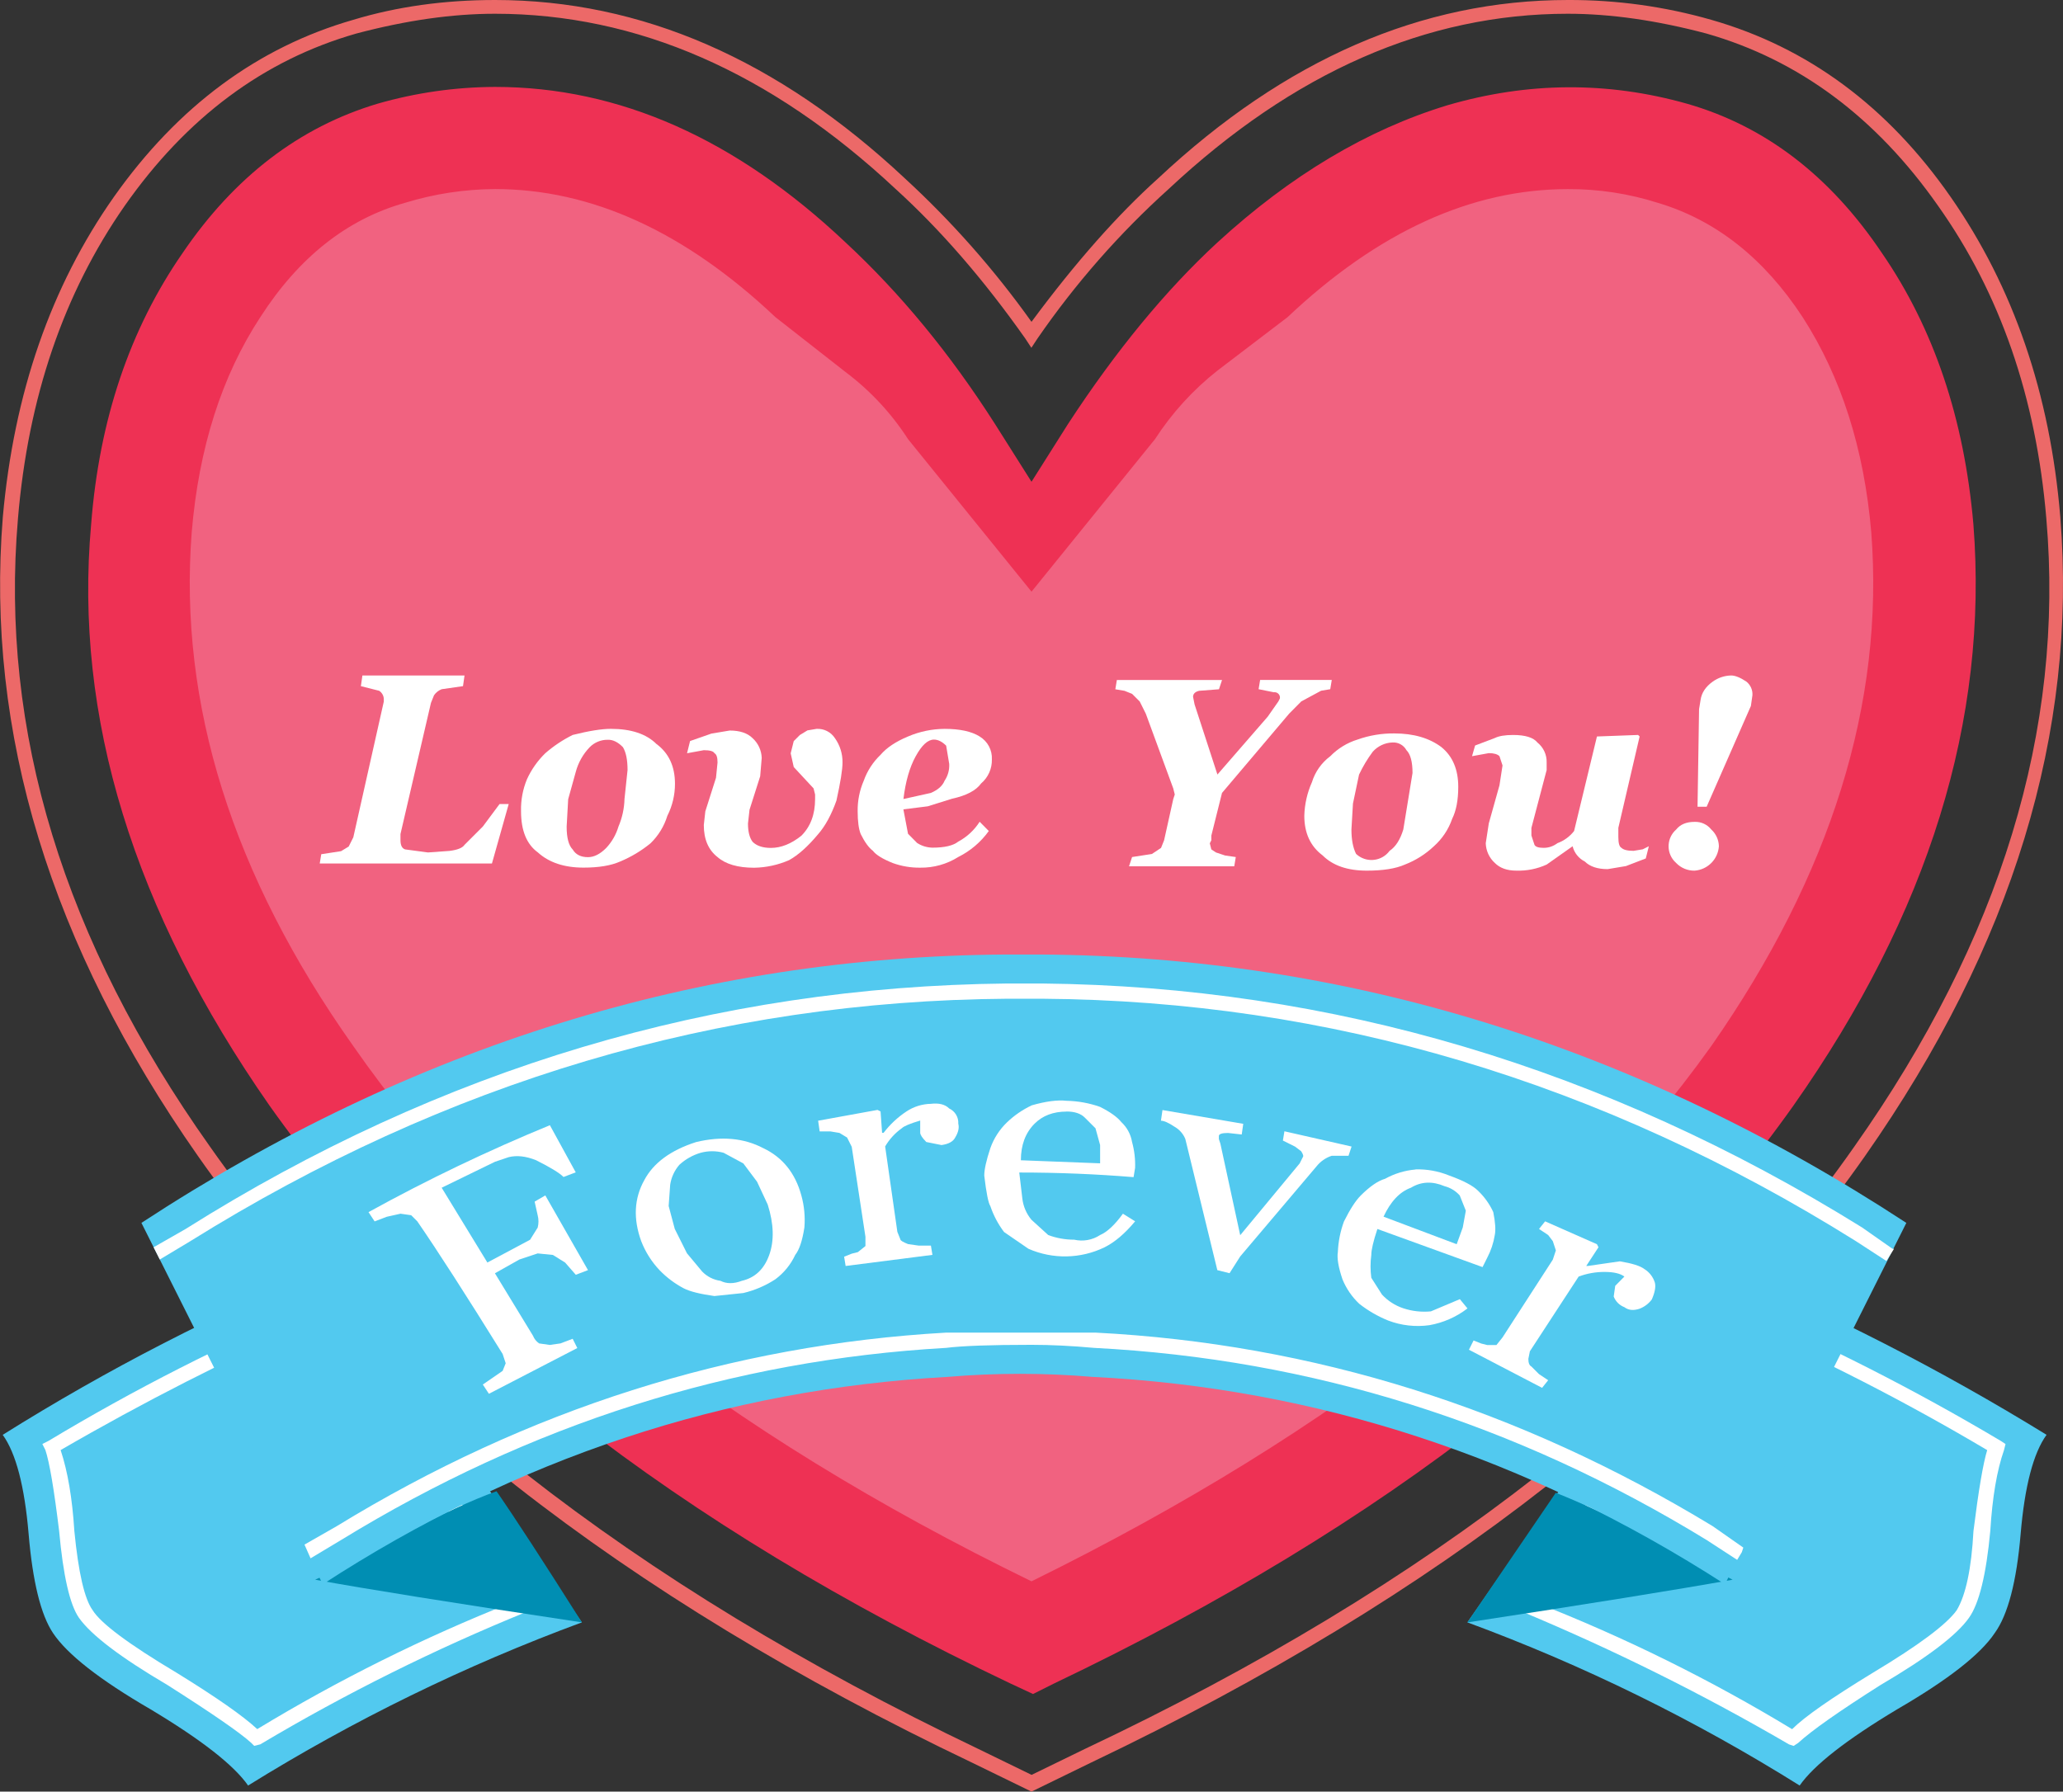 <?xml version="1.0" encoding="iso-8859-1"?>
<!-- Generator: Adobe Illustrator 20.1.0, SVG Export Plug-In . SVG Version: 6.00 Build 0)  -->
<svg version="1.0" id="Layer_1" xmlns="http://www.w3.org/2000/svg" xmlns:xlink="http://www.w3.org/1999/xlink" x="0px" y="0px"
	 viewBox="0 0 890.88 773.84" enable-background="new 0 0 890.88 773.84" xml:space="preserve">
<rect x="0" y="0" width="890.88" height="773.84" fill="#333333" stroke="none"/>
<title>love_0009</title>
<path fill="#F16280" d="M134.78,90.23c-78.52,56.633-86.637,157.397-24.35,302.29c22.813,54,84.68,122.273,185.6,204.82
	c50.46,41.273,98.727,77.273,144.8,108l123.08-79.69l161.25-140.27c19.747-26.78,38.613-57.953,56.6-93.52
	c36.42-70.247,51.12-126.447,44.1-168.6c-9.24-54.44-27.45-97.03-54.63-127.77c-30.713-34.247-65.593-44.123-104.64-29.63
	c-34.667,12.733-80.08,41.273-136.24,85.62L457.29,214c-3.073,1.753-7.243,1.313-12.51-1.32c-10.967-5.267-22.593-18.22-34.88-38.86
	c-17.553-31.173-56.167-58.84-115.84-83C226.487,63.2,173.393,63.003,134.78,90.23z"/>
<path fill="#EC6968" d="M213.76,0c-21.94,0-42.343,2.853-61.21,8.56C111.31,20.413,76.867,45.893,49.22,85
	c-27.207,38.667-43.207,84.767-48,138.3c-7.48,93.053,20.587,185.023,84.2,275.91c71.96,102.74,183.41,190.11,334.35,262.11
	l25.67,12.51l25.67-12.51c150.94-72,262.39-159.373,334.35-262.12c63.62-90.887,91.703-182.87,84.25-275.95
	c-4.393-53.12-20.19-99.203-47.39-138.25C815.12,45.953,780.68,20.473,739,8.56C718.881,2.8,698.047-0.082,677.12,0
	c-63.187,0-122.187,25.683-177,77.05c-17.587,15.807-35.813,36.457-54.68,61.95c-16.017-22.473-34.326-43.22-54.63-61.91
	C335.963,25.697,276.947,0,213.76,0 M90.69,495.26C27.503,406.127-0.14,315.68,7.76,223.92c4.387-52.247,19.743-97.247,46.07-135
	c26.767-38.2,60.1-63.007,100-74.42c21.5-5.707,41.463-8.56,59.89-8.56c61.427,0,119.127,25.247,173.1,75.74
	c19.333,17.56,37.98,39.073,55.94,64.54l2.63,4l2.63-4c16.286-23.647,35.281-45.307,56.6-64.54c54-50.493,111.48-75.74,172.44-75.74
	c18.427,0,38.39,2.853,59.89,8.56c39.927,11.413,73.26,36.22,100,74.42c26.767,37.76,42.343,82.76,46.73,135
	c7.9,91.333-19.743,181.78-82.93,271.34C728.857,597.993,618.1,684.707,468.48,755.4l-23,11.2l-23-11.2
	C272.827,683.8,162.23,597.087,90.69,495.26z"/>
<path fill="#EE3154" d="M213.76,37.54c-17.146,0.066-34.201,2.502-50.68,7.24c-33.787,10.1-61.87,31.613-84.25,64.54
	c-22.813,32.933-35.973,72.01-39.48,117.23c-7.46,82.967,18.207,166.607,77,250.92c69.333,97.907,175.957,181.107,319.87,249.6
	l9.87,4.61l9.21-4.61c143.48-68.493,249.883-151.693,319.21-249.6c58.367-82.98,84.26-166.62,77.68-250.92
	c-3.947-45.66-17.11-84.737-39.49-117.23c-22.38-33.367-50.463-54.88-84.25-64.54c-34.227-9.66-68.67-9.44-103.33,0.66
	c-34.667,10.54-67.793,30.297-99.38,59.27c-22.38,20.667-43.88,46.79-64.5,78.37l-15.8,25l-15.8-25
	c-19.333-30.293-40.833-56.417-64.5-78.37C317.753,59.93,267.293,37.54,213.76,37.54 M174.93,87.59
	c12.584-3.865,25.666-5.863,38.83-5.93c41.687,0,82.053,18.44,121.1,55.32l30.28,23.71c10.646,7.992,19.788,17.811,27,29
	l53.31,65.86l53.31-65.86c7.312-11.295,16.434-21.309,27-29.64L556,137c39.053-36.88,79.42-55.32,121.1-55.32
	c13.174-0.065,26.276,1.936,38.83,5.93c25.013,7.467,45.857,23.93,62.53,49.39c16.667,25.907,26.54,56.86,29.62,92.86
	c5.713,73.753-17.313,147.73-69.08,221.93C675.367,540.917,577.513,617.987,445.44,683
	c-133.387-65.013-231.017-142.083-292.89-231.21c-52.213-73.76-75.467-147.74-69.76-221.94c3.073-36.44,12.947-67.393,29.62-92.86
	C129.083,111.083,149.923,94.617,174.93,87.59z"/>
<path fill="#52C9EF" d="M819.28,738.27c21.94-12.733,35.98-23.71,42.12-32.93c5.707-7.9,9.437-22.17,11.19-42.81
	c1.753-20.64,5.483-34.91,11.19-42.81c-45.601-28.077-93.342-52.519-142.78-73.1L633.68,700.73
	c50.121,18.498,98.202,42.113,143.48,70.47C783.3,762.4,797.34,751.423,819.28,738.27z"/>
<path fill="#FFFFFF" d="M748.86,563.75l-2.63-1.32l-92.8,132.38l3.95,1.32c39.618,16.532,78.096,35.674,115.18,57.3l2,0.66l2-1.32
	c5.707-5.267,17.553-13.6,35.54-25c20.187-11.853,32.91-21.52,38.17-29c4.387-6.147,7.457-18.66,9.21-37.54
	c0.88-14.487,2.853-26.12,5.92-34.9l0.66-2.63l-2-1.32c-37.059-22.054-75.537-41.634-115.18-58.61 M858.14,626.34
	c-1.753,5.707-3.727,17.34-5.92,34.9c-0.88,16.247-3.293,27.663-7.24,34.25c-4.387,6.147-16.453,15.147-36.2,27
	c-18,10.973-29.627,19.097-34.88,24.37c-35.224-21.351-72.217-39.638-110.57-54.66l85.56-121.84
	c37.529,16.373,74.006,35.059,109.22,55.95L858.14,626.34z"/>
<path fill="#008EB3" d="M671.85,644.75l-38.17,56c51.773-7.9,89.947-14.047,114.52-18.44l-37.52-19.76
	C695.76,655.077,682.817,649.143,671.85,644.75z"/>
<path fill="#52C9EF" d="M22.89,705.34c6.147,9.22,20.183,20.197,42.11,32.93c21.953,13.153,36,24.13,42.14,32.93
	c45.546-28.293,93.839-51.904,144.14-70.47L143.34,546.62C93.962,566.913,46.4,591.371,1.17,619.73
	c5.707,7.9,9.437,22.17,11.19,42.81S17.623,697.447,22.89,705.34z"/>
<path fill="#FFFFFF" d="M138.73,562.43l-2.63,1.32c-39.728,16.796-78.217,36.381-115.18,58.61l-2.63,1.32l1.32,2.63
	c1.753,5.267,3.727,16.9,5.92,34.9c1.753,19.333,4.607,31.847,8.56,37.54c5.267,7.467,17.99,17.133,38.17,29
	c19.333,12.293,31.4,20.627,36.2,25l1.32,1.32l2.63-0.66c36.897-21.971,75.4-41.125,115.18-57.3l3.29-1.32L138.73,562.43
	 M221,692.17c-38.102,15.111-74.868,33.395-109.91,54.66c-6.14-5.707-17.767-13.83-34.88-24.37
	c-20.627-12.307-32.697-21.307-36.21-27c-3.513-4.833-6.147-16.25-7.9-34.25c-0.88-14.047-2.853-25.68-5.92-34.9
	c35.593-20.649,72.284-39.343,109.91-56L221,692.17z"/>
<path fill="#008EB3" d="M251.28,700.73c-16.667-26.347-28.953-45.227-36.86-56.64c-10.947,3.94-24.11,10.09-39.49,18.45
	c-17.113,9.22-30.057,15.807-38.83,19.76C157.6,686.247,195.993,692.39,251.28,700.73z"/>
<path fill="#52C9EF" d="M61.07,528.18l78.32,156.08c83.807-54.44,173.757-84.293,269.85-89.56c20.806-1.757,41.724-1.757,62.53,0
	c96.973,4.827,188.02,34.683,273.14,89.57l78.32-156.08c-116.713-76.4-241.327-115.04-373.84-115.92h-15.14
	C302.177,413.15,177.783,451.787,61.07,528.18z"/>
<path fill="#FFFFFF" d="M145.31,659.24l-13.82,7.9l2.63,5.93l13.16-7.9c81.613-50.053,168.71-77.72,261.29-83
	c7.02-0.88,19.307-1.32,36.86-1.32c8.34,0,17.34,0.44,27,1.32c93.9,4.827,182.093,32.493,264.58,83l13.16,8.56l2-3.29l0.66-2
	l-13.16-9.22c-83.807-50.933-172.66-78.813-266.56-83.64h-64.5C315.57,580.867,227.803,608.753,145.31,659.24z"/>
<path fill="#FFFFFF" d="M80.15,530.82l-13.82,7.9L69,544l13.16-7.9c110.56-68.94,228.143-103.85,352.75-104.73H450
	c124.173,0.88,241.327,35.783,351.46,104.71l13.16,8.56l3.29-5.27h-0.66l-13.16-9.22C693.117,461.223,575.087,426.103,450,424.79
	h-15.09C308.543,426.103,190.29,461.447,80.15,530.82z"/>
<path fill="#FFFFFF" d="M210.47,545.31L190.73,513l23-11.2l5.92-2c3.513-0.88,7.463-0.44,11.85,1.32
	c6.147,3.073,10.097,5.487,11.85,7.24l5.27-2L237.46,486c-26.8,11.012-52.949,23.545-78.32,37.54l2.63,4l5.27-2l5.92-1.32l4.61,0.66
	l2.63,2.63c8.773,12.733,21.06,31.833,36.86,57.3l1.32,4l-1.32,3.29l-8.56,5.9l2.63,4l38.17-19.76l-2-4l-5.27,2l-4.61,0.66
	l-4.61-0.66c-1.188-0.807-2.105-1.953-2.63-3.29l-16.45-27l10.56-5.95l7.9-2.63l6.58,0.66l5.27,3.29l4.61,5.27l5.27-2l-18.43-32.27
	l-4.61,2.68l1.32,5.93c0.446,1.728,0.446,3.542,0,5.27l-3.29,5.27L210.47,545.31z"/>
<path fill="#FFFFFF" d="M329.6,495.91c-8.34-4.393-18.007-5.27-29-2.63c-10.967,3.513-18.427,9-22.38,16.46
	c-4.387,7.9-4.827,16.68-1.32,26.34c1.795,4.644,4.479,8.893,7.9,12.51c3.064,3.18,6.62,5.847,10.53,7.9
	c2.633,1.333,7.02,2.43,13.16,3.29l12.51-1.3c4.914-1.166,9.589-3.173,13.82-5.93c3.702-2.744,6.659-6.371,8.6-10.55
	c1.753-2.193,3.07-6.143,3.95-11.85c0.376-4.652-0.071-9.333-1.32-13.83c-2.633-9.66-8.117-16.467-16.45-20.42 M302.6,497.9
	c3.231-0.879,6.639-0.879,9.87,0l8.53,4.6l5.92,7.9l4.61,9.88c2.633,8.34,2.853,15.583,0.66,21.73
	c-2.193,6.147-6.143,9.88-11.85,11.2c-3.513,1.333-6.583,1.333-9.21,0c-3.006-0.415-5.786-1.823-7.9-4l-6.58-7.9l-5.27-10.54
	l-2.63-9.88l0.66-9.22c0.483-3.169,1.853-6.136,3.95-8.56c2.64-2.434,5.81-4.221,9.26-5.22L302.6,497.9z"/>
<path fill="#FFFFFF" d="M353.3,484.06l0.66,4.61h4.61l3.95,0.66l3.29,2l2,4l5.92,38.86v4l-3.29,2.63l-2.63,0.66l-3.29,1.32l0.66,4
	l37.48-4.8l-0.66-4h-5.27l-4.61-0.66c-2.193-0.88-3.29-1.547-3.29-2l-1.32-3.29l-5.27-36.88c1.827-3.116,4.295-5.809,7.24-7.9
	c0.88-0.88,3.513-1.977,7.9-3.29v5.27c0,0.88,0.877,2.213,2.63,4l6.58,1.32c3.073-0.44,5.047-1.537,5.92-3.29
	c1.333-2.193,1.773-4.17,1.32-5.93c0.166-2.801-1.402-5.417-3.95-6.59c-1.753-1.753-4.387-2.42-7.9-2
	c-3.752,0.073-7.404,1.214-10.53,3.29c-3.782,2.501-7.118,5.617-9.87,9.22h-0.66l-0.66-9.22l-1.32-0.66L353.3,484.06z"/>
<path fill="#FFFFFF" d="M445.44,477.47c-3.874,1.836-7.429,4.281-10.53,7.24c-3.256,3.115-5.736,6.952-7.24,11.2
	c-1.753,5.267-2.63,9.217-2.63,11.85c0.88,7.467,1.757,11.857,2.63,13.17c1.355,4.029,3.354,7.811,5.92,11.2l10.53,7.24
	c10.536,4.617,22.568,4.376,32.91-0.66c4.387-2.193,8.773-5.927,13.16-11.2l-5.27-3.29c-3.513,4.827-6.803,7.9-9.87,9.22
	c-3.3,2.167-7.343,2.89-11.19,2c-3.82,0.016-7.612-0.662-11.19-2l-7.24-6.59c-2.189-2.621-3.562-5.827-3.95-9.22l-1.32-11.2
	c16.667,0,33.12,0.667,49.36,2l0.66-4c0.134-3.779-0.311-7.556-1.32-11.2c-0.55-3.284-2.171-6.293-4.61-8.56
	c-1.753-2.193-4.823-4.39-9.21-6.59c-4.655-1.647-9.544-2.535-14.48-2.63c-3.947-0.44-8.993,0.227-15.14,2 M460.56,480.08
	c3.513,0,6.147,0.877,7.9,2.63l4.61,4.61l2,7.24v7.9l-34.22-1.32c0-6.587,1.973-11.857,5.92-15.81c3.487-3.48,8.09-5.22,13.81-5.22
	L460.56,480.08z"/>
<path fill="#FFFFFF" d="M582.34,499.21l1.32-4l-29-6.59l-0.66,4l5.27,2.63l2.63,2c0.88,1.333,1.1,2.21,0.66,2.63l-1.32,2.63
	l-25.67,31l-8.56-39.52l-0.66-2v-1.32c0-0.88,1.317-1.32,3.95-1.32l5.92,0.66l0.66-4.61L502,479.45l-0.66,4.61
	c1.333,0,3.307,0.877,5.92,2.63c2.084,1.19,3.708,3.046,4.61,5.27l13.82,56.64l5.27,1.32l4.61-7.24l32.91-38.86
	c1.692-2.151,3.981-3.755,6.58-4.61h7.24L582.34,499.21z"/>
<path fill="#FFFFFF" d="M611.3,505.13c-4.619,0.392-9.104,1.755-13.16,4c-3.073,0.88-6.583,3.293-10.53,7.24
	c-2.193,2.193-4.607,5.927-7.24,11.2c-1.555,4.227-2.443,8.67-2.63,13.17c-0.44,2.667,0.227,6.617,2,11.85
	c1.636,3.988,4.105,7.581,7.24,10.54c3.809,2.99,8.02,5.427,12.51,7.24c5.661,2.151,11.773,2.839,17.77,2
	c5.987-1.052,11.631-3.536,16.45-7.24l-3.29-4l-12.51,5.27c-4.019,0.393-8.076-0.06-11.91-1.33c-3.523-1.164-6.692-3.205-9.21-5.93
	l-4.61-7.24c-0.44-3.279-0.44-6.601,0-9.88c0-2.193,0.877-5.927,2.63-11.2l45.41,16.46l2-4c1.627-3.093,2.738-6.43,3.29-9.88
	c0.44-2.193,0.22-5.487-0.66-9.88c-1.59-3.462-3.823-6.591-6.58-9.22c-2.193-2.193-6.363-4.39-12.51-6.59
	c-4.59-1.877-9.523-2.773-14.48-2.63 M597.46,525.5c3.073-6.587,7.023-10.757,11.85-12.51c4.387-2.667,9.213-2.887,14.48-0.66
	c2.541,0.651,4.832,2.044,6.58,4l2.63,6.59l-1.32,7.24l-2.63,7.24L597.46,525.5z"/>
<path fill="#FFFFFF" d="M690.28,538.72l-0.66-1.32l-22.38-9.88l-2.63,3.29l3.95,2.63l2,2.63l1.32,4l-1.32,4l-21.72,33.59l-2.63,3.29
	h-3.95l-2.63-0.66l-3.29-1.32l-2,4l31.59,16.46l2.63-3.29l-3.95-2.63l-3.29-3.29c-0.88-0.44-1.32-1.537-1.32-3.29l0.66-3.29
	l21.06-32.27c3.578-1.338,7.37-2.015,11.19-2c3.947,0,6.8,0.667,8.56,2l-3.95,4l-0.66,4.61c0.812,2.122,2.488,3.798,4.61,4.61
	c1.753,1.333,3.947,1.553,6.58,0.66c2.097-0.813,3.923-2.199,5.27-4c1.333-3.073,1.773-5.487,1.32-7.24
	c-0.754-2.477-2.395-4.589-4.61-5.93c-1.753-1.333-5.263-2.43-10.53-3.29l-13.82,2H685L690.28,538.72z"/>
<path fill="#FFFFFF" d="M190.73,297.68l9.21-1.32l0.66-4.61h-44.1l-0.66,4.61l7.9,2c1.34,0.874,2.105,2.403,2,4v0.66l-13.16,58.61
	l-2,4l-3.29,2l-8.56,1.32l-0.66,4h74.37l7.24-25.68h-3.95L208.5,357l-7.9,7.9c-0.88,1.333-3.073,2.21-6.58,2.63l-9.21,0.66
	l-9.87-1.32c-1.333-0.44-2-1.773-2-4v-2.63l13.16-56.64l1.32-3.29C188.232,299.118,189.386,298.201,190.73,297.68z"/>
<path fill="#FFFFFF" d="M283.53,321.39c-4.387-4.393-10.97-6.59-19.75-6.59c-3.947,0-9.43,0.877-16.45,2.63
	c-4.272,2.116-8.254,4.771-11.85,7.9c-3.301,3.214-5.98,7.011-7.9,11.2c-1.822,4.381-2.701,9.097-2.58,13.84
	c0,8.34,2.413,14.267,7.24,17.78c4.827,4.393,11.41,6.59,19.75,6.59c6.58,0,11.847-0.877,15.8-2.63
	c4.751-1.973,9.185-4.635,13.16-7.9c3.37-3.279,5.86-7.355,7.24-11.85c2.169-4.287,3.296-9.025,3.29-13.83
	c0-7.467-2.633-13.173-7.9-17.12 M269,322.71c1.333,2.193,2,5.487,2,9.88l-1.32,12.51c-0.106,4.095-0.988,8.134-2.6,11.9
	c-1.02,3.44-2.823,6.596-5.27,9.22c-2.633,2.667-5.267,4-7.9,4c-3.073,0-5.267-1.097-6.58-3.29c-1.753-1.753-2.63-5.047-2.63-9.88
	l0.66-11.85l3.29-11.85c1.064-3.952,3.099-7.575,5.92-10.54c2.066-2.141,4.925-3.332,7.9-3.29
	C264.663,319.447,266.84,320.51,269,322.71z"/>
<path fill="#FFFFFF" d="M296.69,325.34l7.24-1.32c2.633,0,4.17,0.44,4.61,1.32c0.88,0.44,1.32,1.773,1.32,4l-0.66,6.59l-4.61,14.49
	l-0.66,5.93c0,6.147,1.973,10.757,5.92,13.83c3.513,3.073,8.78,4.61,15.8,4.61c5.215-0.081,10.362-1.2,15.14-3.29
	c3.947-2.193,8.117-5.927,12.51-11.2c3.073-3.513,5.707-8.343,7.9-14.49c1.753-7.9,2.63-13.387,2.63-16.46
	c0.057-3.774-1.096-7.468-3.29-10.54c-1.73-2.648-4.741-4.173-7.9-4l-3.95,0.66l-3.29,2l-2.63,2.63l-1.32,5.27l1.32,5.93l8.56,9.22
	l0.66,2.63v2c0,6.587-1.973,11.857-5.92,15.81c-4.387,3.513-8.773,5.27-13.16,5.27c-3.513,0-6.147-0.877-7.9-2.63
	c-1.333-1.753-2-4.387-2-7.9l0.66-5.93l4.61-14.49l0.66-7.9c-0.094-3.273-1.521-6.365-3.95-8.56c-2.193-2.193-5.483-3.29-9.87-3.29
	l-7.9,1.32l-9.22,3.22L296.69,325.34z"/>
<path fill="#FFFFFF" d="M423.06,318.1c-3.513-2.193-8.56-3.29-15.14-3.29c-5.433,0.033-10.805,1.151-15.8,3.29
	c-5.267,2.193-9.217,4.827-11.85,7.9c-3.267,3.113-5.757,6.949-7.27,11.2c-1.795,4.155-2.692,8.644-2.63,13.17
	c0,4.393,0.44,7.687,1.32,9.88c1.753,3.513,3.51,5.927,5.27,7.24c1.333,1.753,4.187,3.51,8.56,5.27c3.797,1.375,7.812,2.052,11.85,2
	c5.814,0.09,11.529-1.512,16.45-4.61c5.24-2.612,9.765-6.464,13.18-11.22l-3.95-4c-2.284,3.597-5.456,6.545-9.21,8.56
	c-2.193,1.753-5.923,2.63-11.19,2.63c-2.336-0.048-4.613-0.74-6.58-2l-3.95-4l-2-10.54l10.53-1.32l10.53-3.29
	c6.14-1.333,10.31-3.53,12.51-6.59c3.036-2.581,4.742-6.396,4.64-10.38c0.203-4.014-1.823-7.813-5.27-9.88 M395.42,326.68
	c2.633-4.833,5.267-7.247,7.9-7.24c1.753,0,3.51,0.877,5.27,2.63l1.32,7.9c0.138,2.567-0.565,5.108-2,7.24
	c-0.88,2.193-2.853,3.95-5.92,5.27l-11.85,2.63c0.887-7.473,2.647-13.623,5.28-18.45L395.42,326.68z"/>
<path fill="#FFFFFF" d="M561.94,302.95l8.56-4.61l3.95-0.66l0.66-4h-30.94l-0.66,4l6.58,1.32c1.274-0.178,2.452,0.711,2.63,1.985
	c0.03,0.214,0.03,0.431,0,0.645l-0.66,1.32l-4.61,6.59l-21.72,25l-9.87-30.3l-0.65-3.24c0-1.333,0.877-2.21,2.63-2.63l8.56-0.66
	l1.32-4H482.3l-0.66,4l3.95,0.66l3.29,1.32l3.29,3.29l2.63,5.27l11.85,32.27l0.66,2.63l-0.66,2l-3.95,17.78l-1.32,3.29l-3.95,2.63
	l-8.56,1.32l-1.32,4H533l0.66-4l-4.61-0.66l-3.95-1.32l-2-1.32l-0.66-2.63l0.66-1.32v-2l4.61-18.44l29-34.25L561.94,302.95z"/>
<path fill="#FFFFFF" d="M622.49,322.71c-5.267-3.953-12.067-5.93-20.4-5.93c-5.38-0.057-10.728,0.833-15.8,2.63
	c-4.495,1.38-8.571,3.87-11.85,7.24c-3.759,2.797-6.526,6.721-7.9,11.2c-2.039,4.566-3.158,9.491-3.29,14.49
	c0,7.467,2.633,13.173,7.9,17.12c4.387,4.393,10.75,6.59,19.09,6.59c7.02,0,12.503-0.877,16.45-2.63
	c4.644-1.795,8.893-4.478,12.51-7.9c3.604-3.209,6.324-7.289,7.9-11.85c1.753-3.513,2.63-8.123,2.63-13.83
	c0-7.467-2.413-13.173-7.24-17.12 M607.35,324c1.753,1.753,2.63,5.047,2.63,9.88L606,358.27c-1.333,4.393-3.307,7.467-5.92,9.22
	c-3.184,4.322-9.269,5.245-13.591,2.061c-0.311-0.229-0.608-0.476-0.889-0.741c-1.333-2.667-2-6.18-2-10.54l0.66-11.2l2.63-12.51
	c1.639-3.482,3.622-6.792,5.92-9.88c2.182-2.454,5.278-3.9,8.56-4C603.834,320.554,606.154,321.842,607.35,324z"/>
<path fill="#FFFFFF" d="M708.05,318.1l-0.66-0.66l-17.77,0.66l-9.87,40.83c-1.87,2.402-4.379,4.229-7.24,5.27
	c-1.696,1.307-3.779,2.011-5.92,2c-2.193,0-3.51-0.44-3.95-1.32l-1.32-4v-3.29l6.58-25v-3.29c0.091-3.313-1.37-6.479-3.95-8.56
	c-1.753-2.193-5.263-3.29-10.53-3.29c-3.513,0-6.147,0.44-7.9,1.32L637,322l-1.32,4.61l7.24-1.32c2.193,0,3.73,0.44,4.61,1.32
	l1.32,4l-1.32,8.56l-4.61,16.46l-1.32,8.56c0.094,3.273,1.521,6.365,3.95,8.56c2.193,2.193,5.263,3.29,9.21,3.29
	c4.531,0.154,9.036-0.747,13.16-2.63l11.19-7.9c0.706,2.863,2.632,5.272,5.27,6.59c2.193,2.193,5.483,3.29,9.87,3.29l7.9-1.32
	l8.56-3.29l1.32-5.27l-2.63,1.32l-3.95,0.66c-2.633,0-4.39-0.44-5.27-1.32c-0.88-0.44-1.32-1.977-1.32-4.61v-4L708.05,318.1z"/>
<path fill="#FFFFFF" d="M742.28,365.51c-0.057-2.762-1.246-5.38-3.29-7.24c-1.748-2.192-4.439-3.415-7.24-3.29
	c-3.513,0-6.147,1.097-7.9,3.29c-4.001,3.495-4.411,9.573-0.916,13.574c0.284,0.326,0.591,0.632,0.916,0.916
	c2.066,2.141,4.925,3.332,7.9,3.29C737.401,375.663,741.898,371.162,742.28,365.51 M756.1,304.92l0.66-4.61
	c0.158-2.29-0.827-4.51-2.63-5.93c-2.633-1.753-4.827-2.63-6.58-2.63c-2.838,0.065-5.59,0.981-7.9,2.63
	c-3.073,2.193-4.83,4.827-5.27,7.9l-0.66,4l-0.66,42.15H737L756.1,304.92z"/>
</svg>
